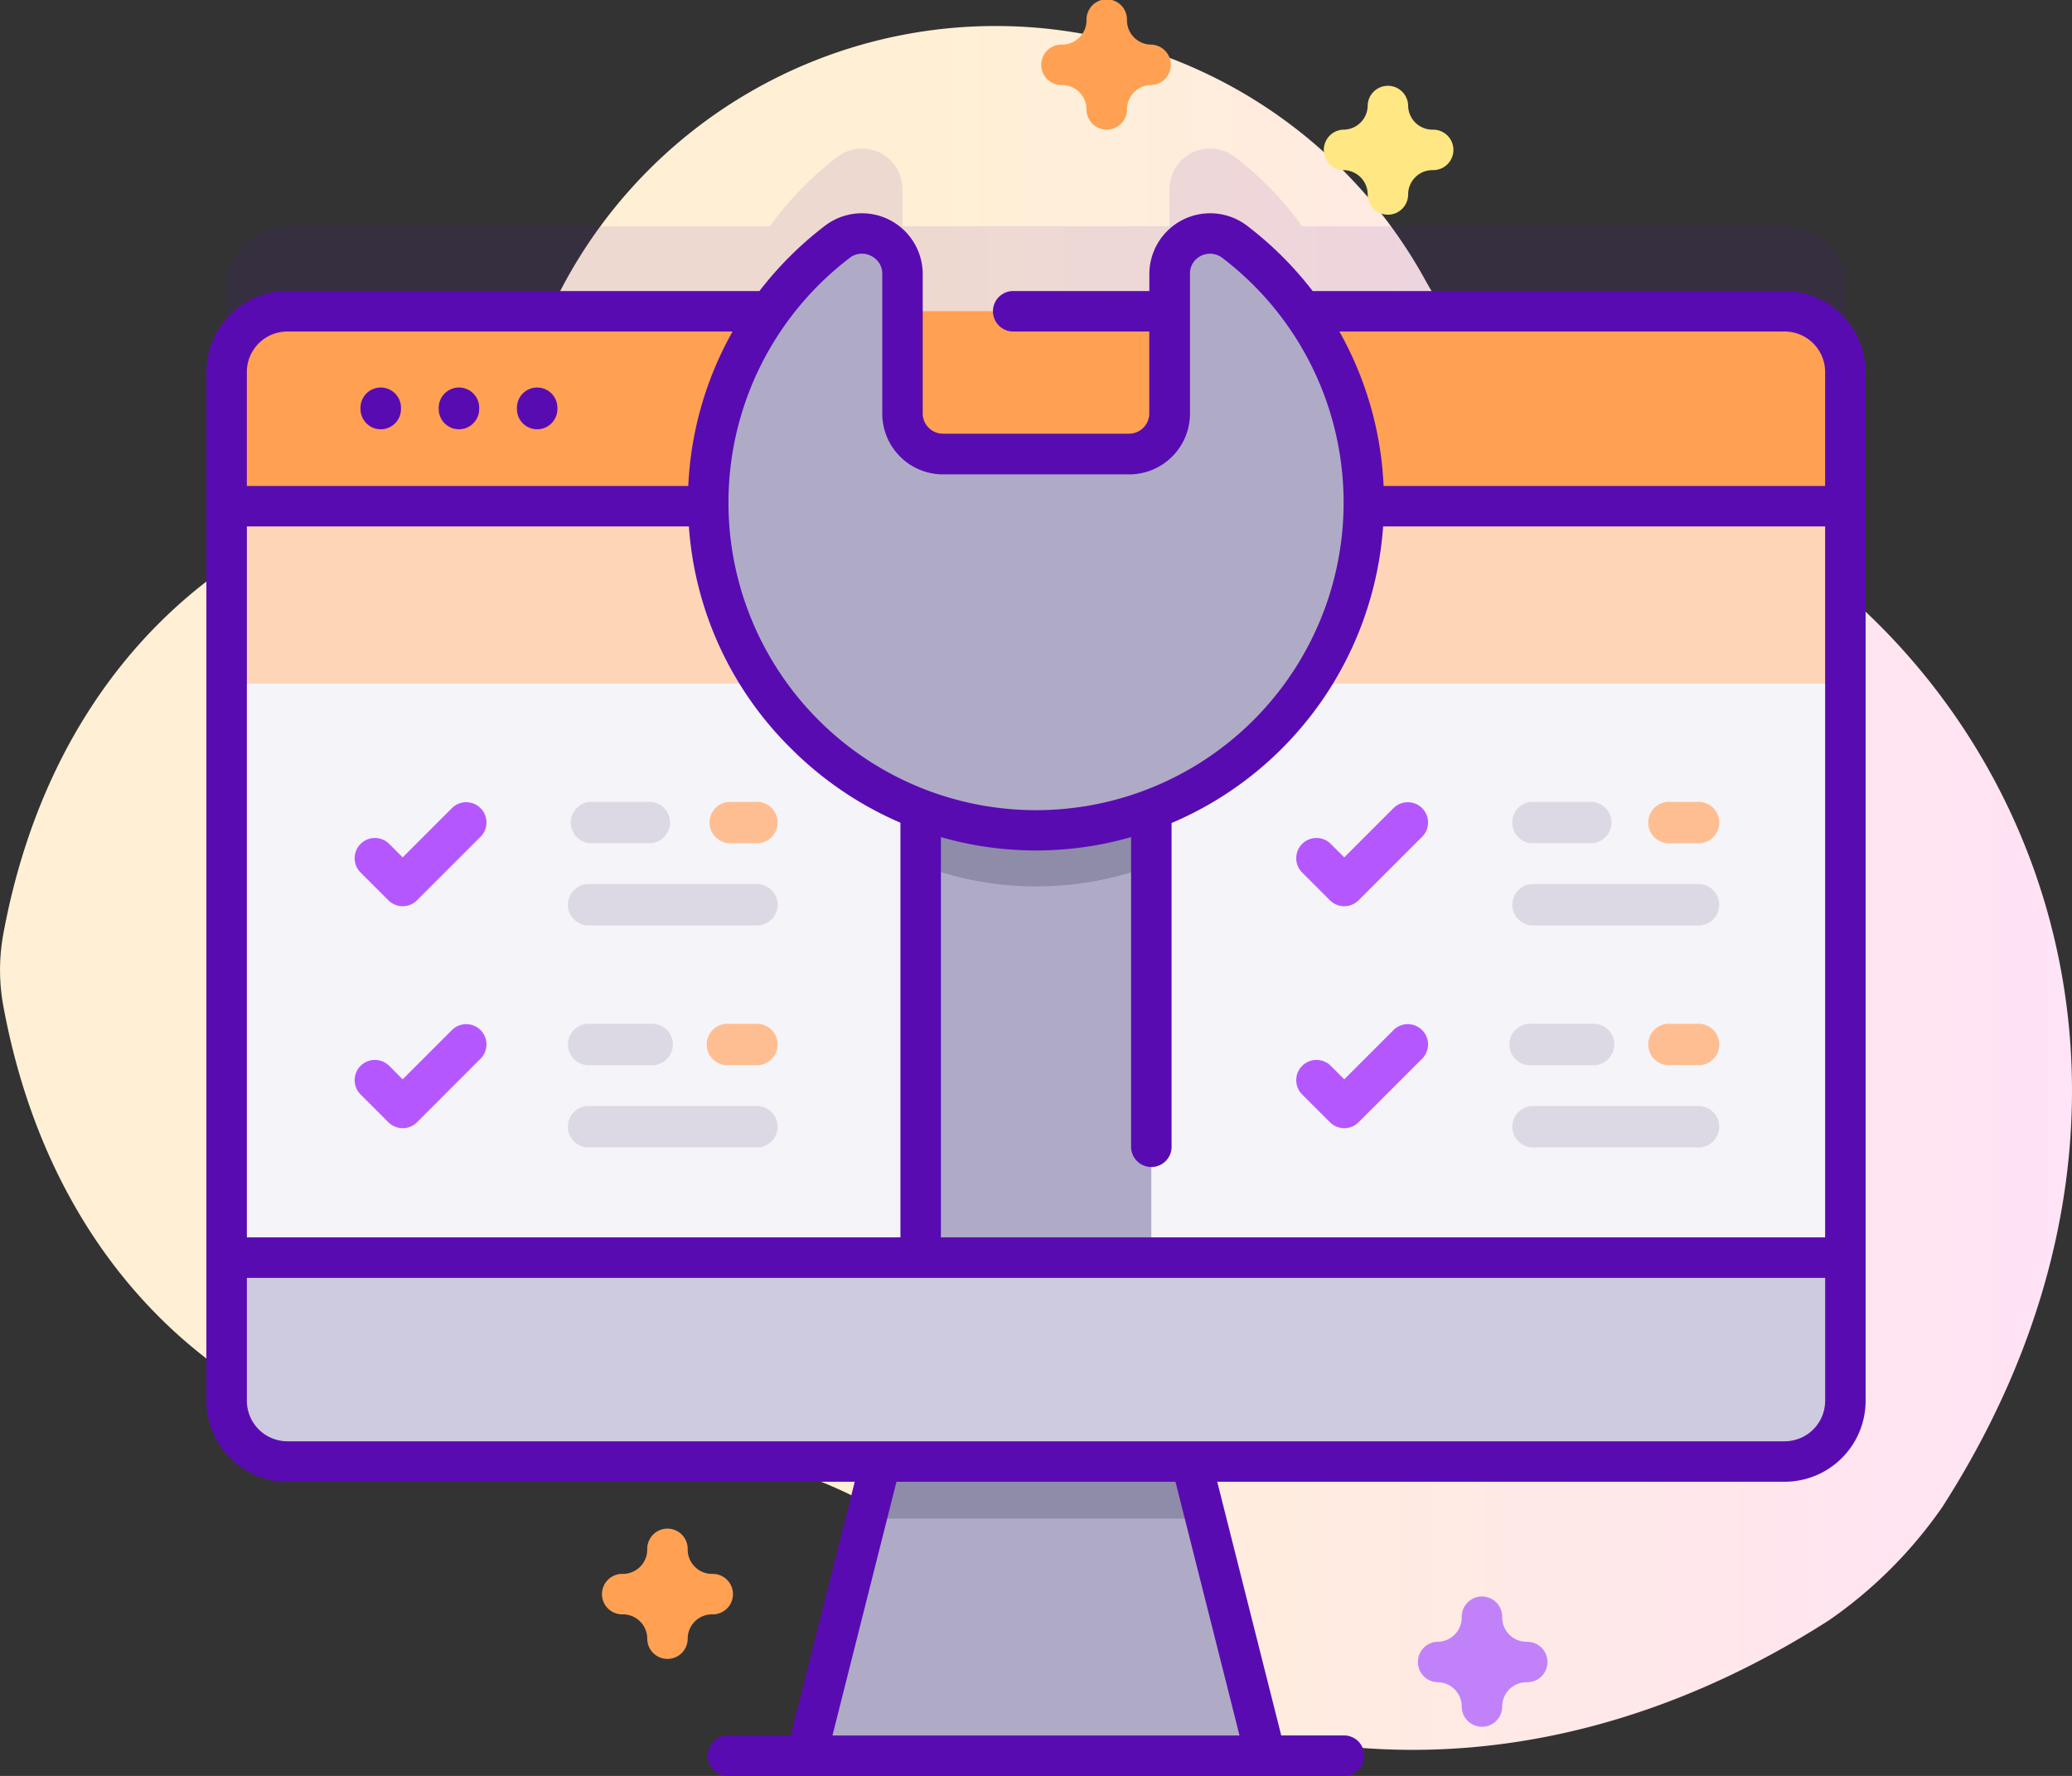 <svg xmlns="http://www.w3.org/2000/svg" xmlns:xlink="http://www.w3.org/1999/xlink" width="85.164" height="73" viewBox="0 0 85.164 73">
  <rect x="0" y="0" width="85.164" height="73" fill="#333333" stroke="none"/>
  <defs>
    <linearGradient id="linear-gradient" x1="0.421" y1="0.5" x2="1.665" y2="0.5" gradientUnits="objectBoundingBox">
      <stop offset="0.001" stop-color="#fff0d5"/>
      <stop offset="0.511" stop-color="#ffdfff"/>
      <stop offset="1" stop-color="#d9ceff"/>
    </linearGradient>
  </defs>
  <g id="maintenance1" transform="translate(0 -36.563)">
    <path id="Path_2293" data-name="Path 2293" d="M67.9,61.495a18.012,18.012,0,0,1-9.308-8.047,20.15,20.15,0,0,0-35.712.719,18.563,18.563,0,0,1-9.662,8.942C7.008,65.616,1.793,71.346.138,80.3a8.2,8.2,0,0,0,0,2.977c2.57,13.9,13.706,20.033,23.841,18.407a18.669,18.669,0,0,1,15.63,4.9c8.555,7.966,22.27,10.464,35.583,1.924a18.391,18.391,0,0,0,4.652-4.66C91.312,85.944,82.815,67.307,67.9,61.495Z" transform="translate(0 -5.354)" fill="url(#linear-gradient)"/>
    <path id="Path_2294" data-name="Path 2294" d="M120.039,76.442H100.208a13.543,13.543,0,0,0-2.768-2.85A1.666,1.666,0,0,0,94.754,74.9v1.537H83.78V74.905A1.665,1.665,0,0,0,81.1,73.589a13.546,13.546,0,0,0-2.772,2.853H58.495a2.5,2.5,0,0,0-2.5,2.5v42.291a2.5,2.5,0,0,0,2.5,2.5h61.544a2.5,2.5,0,0,0,2.5-2.5V78.937A2.5,2.5,0,0,0,120.039,76.442Z" transform="translate(-46.685 -30.577)" fill="#590bb2" opacity="0.1"/>
    <path id="Path_2295" data-name="Path 2295" d="M218.155,395.491H199.289l3.773-14.954h11.32Z" transform="translate(-166.14 -286.759)" fill="#afabc6"/>
    <path id="Path_2296" data-name="Path 2296" d="M228.019,385.744H214.071l1.314-5.207h11.32Z" transform="translate(-178.464 -286.759)" fill="#8e8ca8"/>
    <path id="Path_2297" data-name="Path 2297" d="M122.534,115.982v42.291a2.5,2.5,0,0,1-2.5,2.5H58.5a2.5,2.5,0,0,1-2.5-2.5V115.982a2.5,2.5,0,0,1,2.5-2.5h61.544A2.5,2.5,0,0,1,122.534,115.982Z" transform="translate(-46.685 -64.129)" fill="#f5f4f9"/>
    <path id="Path_2298" data-name="Path 2298" d="M122.534,128.793V115.982a2.5,2.5,0,0,0-2.5-2.5H58.5a2.5,2.5,0,0,0-2.5,2.5v12.811Z" transform="translate(-46.685 -64.129)" fill="#ffd5b8"/>
    <path id="Path_2299" data-name="Path 2299" d="M227.5,207.463h9.481V230.73H227.5Z" transform="translate(-189.659 -142.473)" fill="#afabc6"/>
    <path id="Path_2300" data-name="Path 2300" d="M236.981,207.463v7.149a13.385,13.385,0,0,1-4.741.86,13.233,13.233,0,0,1-4.741-.877v-7.132Z" transform="translate(-189.659 -142.473)" fill="#8e8ca8"/>
    <path id="Path_2301" data-name="Path 2301" d="M122.534,121.5v-5.518a2.5,2.5,0,0,0-2.5-2.5H58.5a2.5,2.5,0,0,0-2.5,2.5V121.5Z" transform="translate(-46.685 -64.13)" fill="#ffa052"/>
    <path id="Path_2302" data-name="Path 2302" d="M56,347.345v5.887a2.5,2.5,0,0,0,2.5,2.5h61.544a2.5,2.5,0,0,0,2.5-2.5v-5.887Z" transform="translate(-46.685 -259.088)" fill="#cecae0"/>
    <path id="Path_2303" data-name="Path 2303" d="M201.946,105.3A13.473,13.473,0,1,1,180.3,94.589a1.665,1.665,0,0,1,2.682,1.316v5.738a1.663,1.663,0,0,0,1.663,1.663H192.3a1.663,1.663,0,0,0,1.663-1.663V95.9a1.666,1.666,0,0,1,2.686-1.313A13.451,13.451,0,0,1,201.946,105.3Z" transform="translate(-145.891 -48.085)" fill="#afabc6"/>
    <g id="Group_1337" data-name="Group 1337" transform="translate(8.483 45.326)">
      <path id="Path_2304" data-name="Path 2304" d="M89.914,134.188a.832.832,0,0,0,.832-.832v-.024a.832.832,0,1,0-1.663,0v.024A.832.832,0,0,0,89.914,134.188Z" transform="translate(-82.748 -125.305)" fill="#590bb2"/>
      <path id="Path_2305" data-name="Path 2305" d="M109.239,134.188a.832.832,0,0,0,.832-.832v-.024a.832.832,0,1,0-1.663,0v.024A.832.832,0,0,0,109.239,134.188Z" transform="translate(-98.858 -125.305)" fill="#590bb2"/>
      <path id="Path_2306" data-name="Path 2306" d="M128.563,134.188a.832.832,0,0,0,.832-.832v-.024a.832.832,0,1,0-1.663,0v.024A.832.832,0,0,0,128.563,134.188Z" transform="translate(-114.968 -125.305)" fill="#590bb2"/>
      <path id="Path_2307" data-name="Path 2307" d="M115.871,92.444h-19.4a14.457,14.457,0,0,0-2.69-2.679,2.5,2.5,0,0,0-4.023,1.973v.706H84.191a.832.832,0,1,0,0,1.663h5.564v3.369a.833.833,0,0,1-.832.832H81.275a.833.833,0,0,1-.832-.832V91.739a2.5,2.5,0,0,0-4.018-1.978,14.441,14.441,0,0,0-2.693,2.683H54.327A3.33,3.33,0,0,0,51,95.771v42.29a3.33,3.33,0,0,0,3.327,3.327H77.649l-2.631,10.429h-2.55a.832.832,0,1,0,0,1.663H97.729a.832.832,0,1,0,0-1.663h-2.55l-2.631-10.429h23.323a3.33,3.33,0,0,0,3.327-3.327V95.771a3.33,3.33,0,0,0-3.327-3.327Zm-63.207,38.9V102.12H70.832a14.2,14.2,0,0,0,4.113,9.042,14.427,14.427,0,0,0,4.582,3.137v17.044ZM81.19,114.89a14.18,14.18,0,0,0,7.818,0v12.7a.832.832,0,1,0,1.663,0V114.311a14.333,14.333,0,0,0,8.695-12.191h18.168v29.223H81.19Zm34.681-20.782a1.665,1.665,0,0,1,1.663,1.663v4.686H99.386a14.211,14.211,0,0,0-1.817-6.349ZM77.434,91.084A.828.828,0,0,1,78.32,91a.807.807,0,0,1,.46.743v5.738a2.5,2.5,0,0,0,2.5,2.5h7.648a2.5,2.5,0,0,0,2.5-2.5V91.738A.8.8,0,0,1,91.876,91a.833.833,0,0,1,.891.089,12.642,12.642,0,1,1-15.333,0ZM54.327,94.108h18.3a14.227,14.227,0,0,0-1.82,6.349H52.663V95.771a1.665,1.665,0,0,1,1.663-1.663Zm39.137,57.71H76.733l2.631-10.429H90.832Zm22.407-12.093H54.327a1.665,1.665,0,0,1-1.663-1.663v-5.055h64.871v5.055a1.665,1.665,0,0,1-1.663,1.663Z" transform="translate(-51 -89.244)" fill="#590bb2"/>
    </g>
    <path id="Path_2308" data-name="Path 2308" d="M144.038,236.4h-2.492a.852.852,0,0,1,0-1.7h2.492a.852.852,0,0,1,0,1.7Z" transform="translate(-117.292 -165.176)" fill="#ddd9e4"/>
    <path id="Path_2309" data-name="Path 2309" d="M176.93,236.4h-1.094a.852.852,0,0,1,0-1.7h1.094a.852.852,0,1,1,0,1.7Z" transform="translate(-145.878 -165.176)" fill="#ffbe92"/>
    <path id="Path_2310" data-name="Path 2310" d="M148.345,256.718h-6.8a.852.852,0,1,1,0-1.7h6.8a.852.852,0,1,1,0,1.7Z" transform="translate(-117.293 -182.115)" fill="#ddd9e4"/>
    <path id="Path_2311" data-name="Path 2311" d="M89.519,238.99a.832.832,0,0,1-.588-.243l-1.161-1.161a.832.832,0,0,1,1.176-1.176l.573.573,2.043-2.043a.832.832,0,0,1,1.176,1.176l-2.631,2.631A.831.831,0,0,1,89.519,238.99Z" transform="translate(-72.968 -165.177)" fill="#b557ff"/>
    <path id="Path_2312" data-name="Path 2312" d="M144.038,291.251h-2.492a.852.852,0,1,1,0-1.7h2.492a.852.852,0,1,1,0,1.7Z" transform="translate(-117.292 -210.904)" fill="#ddd9e4"/>
    <path id="Path_2313" data-name="Path 2313" d="M176.93,291.251h-1.094a.852.852,0,1,1,0-1.7h1.094a.852.852,0,1,1,0,1.7Z" transform="translate(-145.878 -210.904)" fill="#ffbe92"/>
    <path id="Path_2314" data-name="Path 2314" d="M148.345,311.57h-6.8a.852.852,0,1,1,0-1.7h6.8a.852.852,0,1,1,0,1.7Z" transform="translate(-117.293 -227.843)" fill="#ddd9e4"/>
    <path id="Path_2315" data-name="Path 2315" d="M89.519,293.842a.832.832,0,0,1-.588-.244l-1.161-1.161a.832.832,0,0,1,1.176-1.176l.573.573,2.043-2.043a.832.832,0,0,1,1.176,1.176L90.106,293.6A.831.831,0,0,1,89.519,293.842Z" transform="translate(-72.968 -210.905)" fill="#b557ff"/>
    <path id="Path_2316" data-name="Path 2316" d="M376.7,236.4h-2.492a.852.852,0,0,1,0-1.7H376.7a.852.852,0,0,1,0,1.7Z" transform="translate(-311.258 -165.176)" fill="#ddd9e4"/>
    <path id="Path_2317" data-name="Path 2317" d="M409.6,236.4H408.5a.852.852,0,1,1,0-1.7H409.6a.852.852,0,1,1,0,1.7Z" transform="translate(-339.844 -165.176)" fill="#ffbe92"/>
    <path id="Path_2318" data-name="Path 2318" d="M381.012,256.718h-6.8a.852.852,0,0,1,0-1.7h6.8a.852.852,0,1,1,0,1.7Z" transform="translate(-311.259 -182.115)" fill="#ddd9e4"/>
    <path id="Path_2319" data-name="Path 2319" d="M322.186,238.99a.832.832,0,0,1-.588-.243l-1.161-1.161a.832.832,0,0,1,1.176-1.176l.573.573,2.043-2.043a.832.832,0,0,1,1.176,1.176l-2.631,2.631A.831.831,0,0,1,322.186,238.99Z" transform="translate(-266.934 -165.177)" fill="#b557ff"/>
    <path id="Path_2320" data-name="Path 2320" d="M376.7,291.251h-2.492a.852.852,0,1,1,0-1.7H376.7a.852.852,0,1,1,0,1.7Z" transform="translate(-311.258 -210.904)" fill="#ddd9e4"/>
    <path id="Path_2321" data-name="Path 2321" d="M409.6,291.251H408.5a.852.852,0,1,1,0-1.7H409.6a.852.852,0,1,1,0,1.7Z" transform="translate(-339.844 -210.904)" fill="#ffbe92"/>
    <path id="Path_2322" data-name="Path 2322" d="M381.012,311.57h-6.8a.852.852,0,0,1,0-1.7h6.8a.852.852,0,1,1,0,1.7Z" transform="translate(-311.259 -227.843)" fill="#ddd9e4"/>
    <path id="Path_2323" data-name="Path 2323" d="M322.186,293.842a.832.832,0,0,1-.588-.244l-1.161-1.161a.832.832,0,0,1,1.176-1.176l.573.573,2.043-2.043a.832.832,0,0,1,1.176,1.176l-2.631,2.631A.831.831,0,0,1,322.186,293.842Z" transform="translate(-266.934 -210.905)" fill="#b557ff"/>
    <path id="Path_2324" data-name="Path 2324" d="M352.852,436.588a.832.832,0,0,1-.832-.832,1,1,0,0,0-1-1,.832.832,0,0,1,0-1.663,1,1,0,0,0,1-1,.832.832,0,1,1,1.663,0,1,1,0,0,0,1,1,.832.832,0,1,1,0,1.663,1,1,0,0,0-1,1A.832.832,0,0,1,352.852,436.588Z" transform="translate(-291.939 -329.045)" fill="#c182f9"/>
    <path id="Path_2325" data-name="Path 2325" d="M329.6,62.917a.832.832,0,0,1-.832-.832,1,1,0,0,0-1-1,.832.832,0,0,1,0-1.663,1,1,0,0,0,1-1,.832.832,0,0,1,1.663,0,1,1,0,0,0,1,1,.832.832,0,1,1,0,1.663,1,1,0,0,0-1,1A.832.832,0,0,1,329.6,62.917Z" transform="translate(-272.553 -17.529)" fill="#ffe783"/>
    <path id="Path_2326" data-name="Path 2326" d="M260.132,41.891a.832.832,0,0,1-.832-.832,1,1,0,0,0-1-1,.832.832,0,1,1,0-1.663,1,1,0,0,0,1-1,.832.832,0,1,1,1.663,0,1,1,0,0,0,1,1,.832.832,0,0,1,0,1.663,1,1,0,0,0-1,1A.832.832,0,0,1,260.132,41.891Z" transform="translate(-214.642 0)" fill="#ffa052"/>
    <path id="Path_2327" data-name="Path 2327" d="M151.585,419.816a.832.832,0,0,1-.832-.832,1,1,0,0,0-1-1,.832.832,0,1,1,0-1.663,1,1,0,0,0,1-1,.832.832,0,1,1,1.663,0,1,1,0,0,0,1,1,.832.832,0,1,1,0,1.663,1,1,0,0,0-1,1A.832.832,0,0,1,151.585,419.816Z" transform="translate(-124.15 -315.063)" fill="#ffa052"/>
  </g>
</svg>
